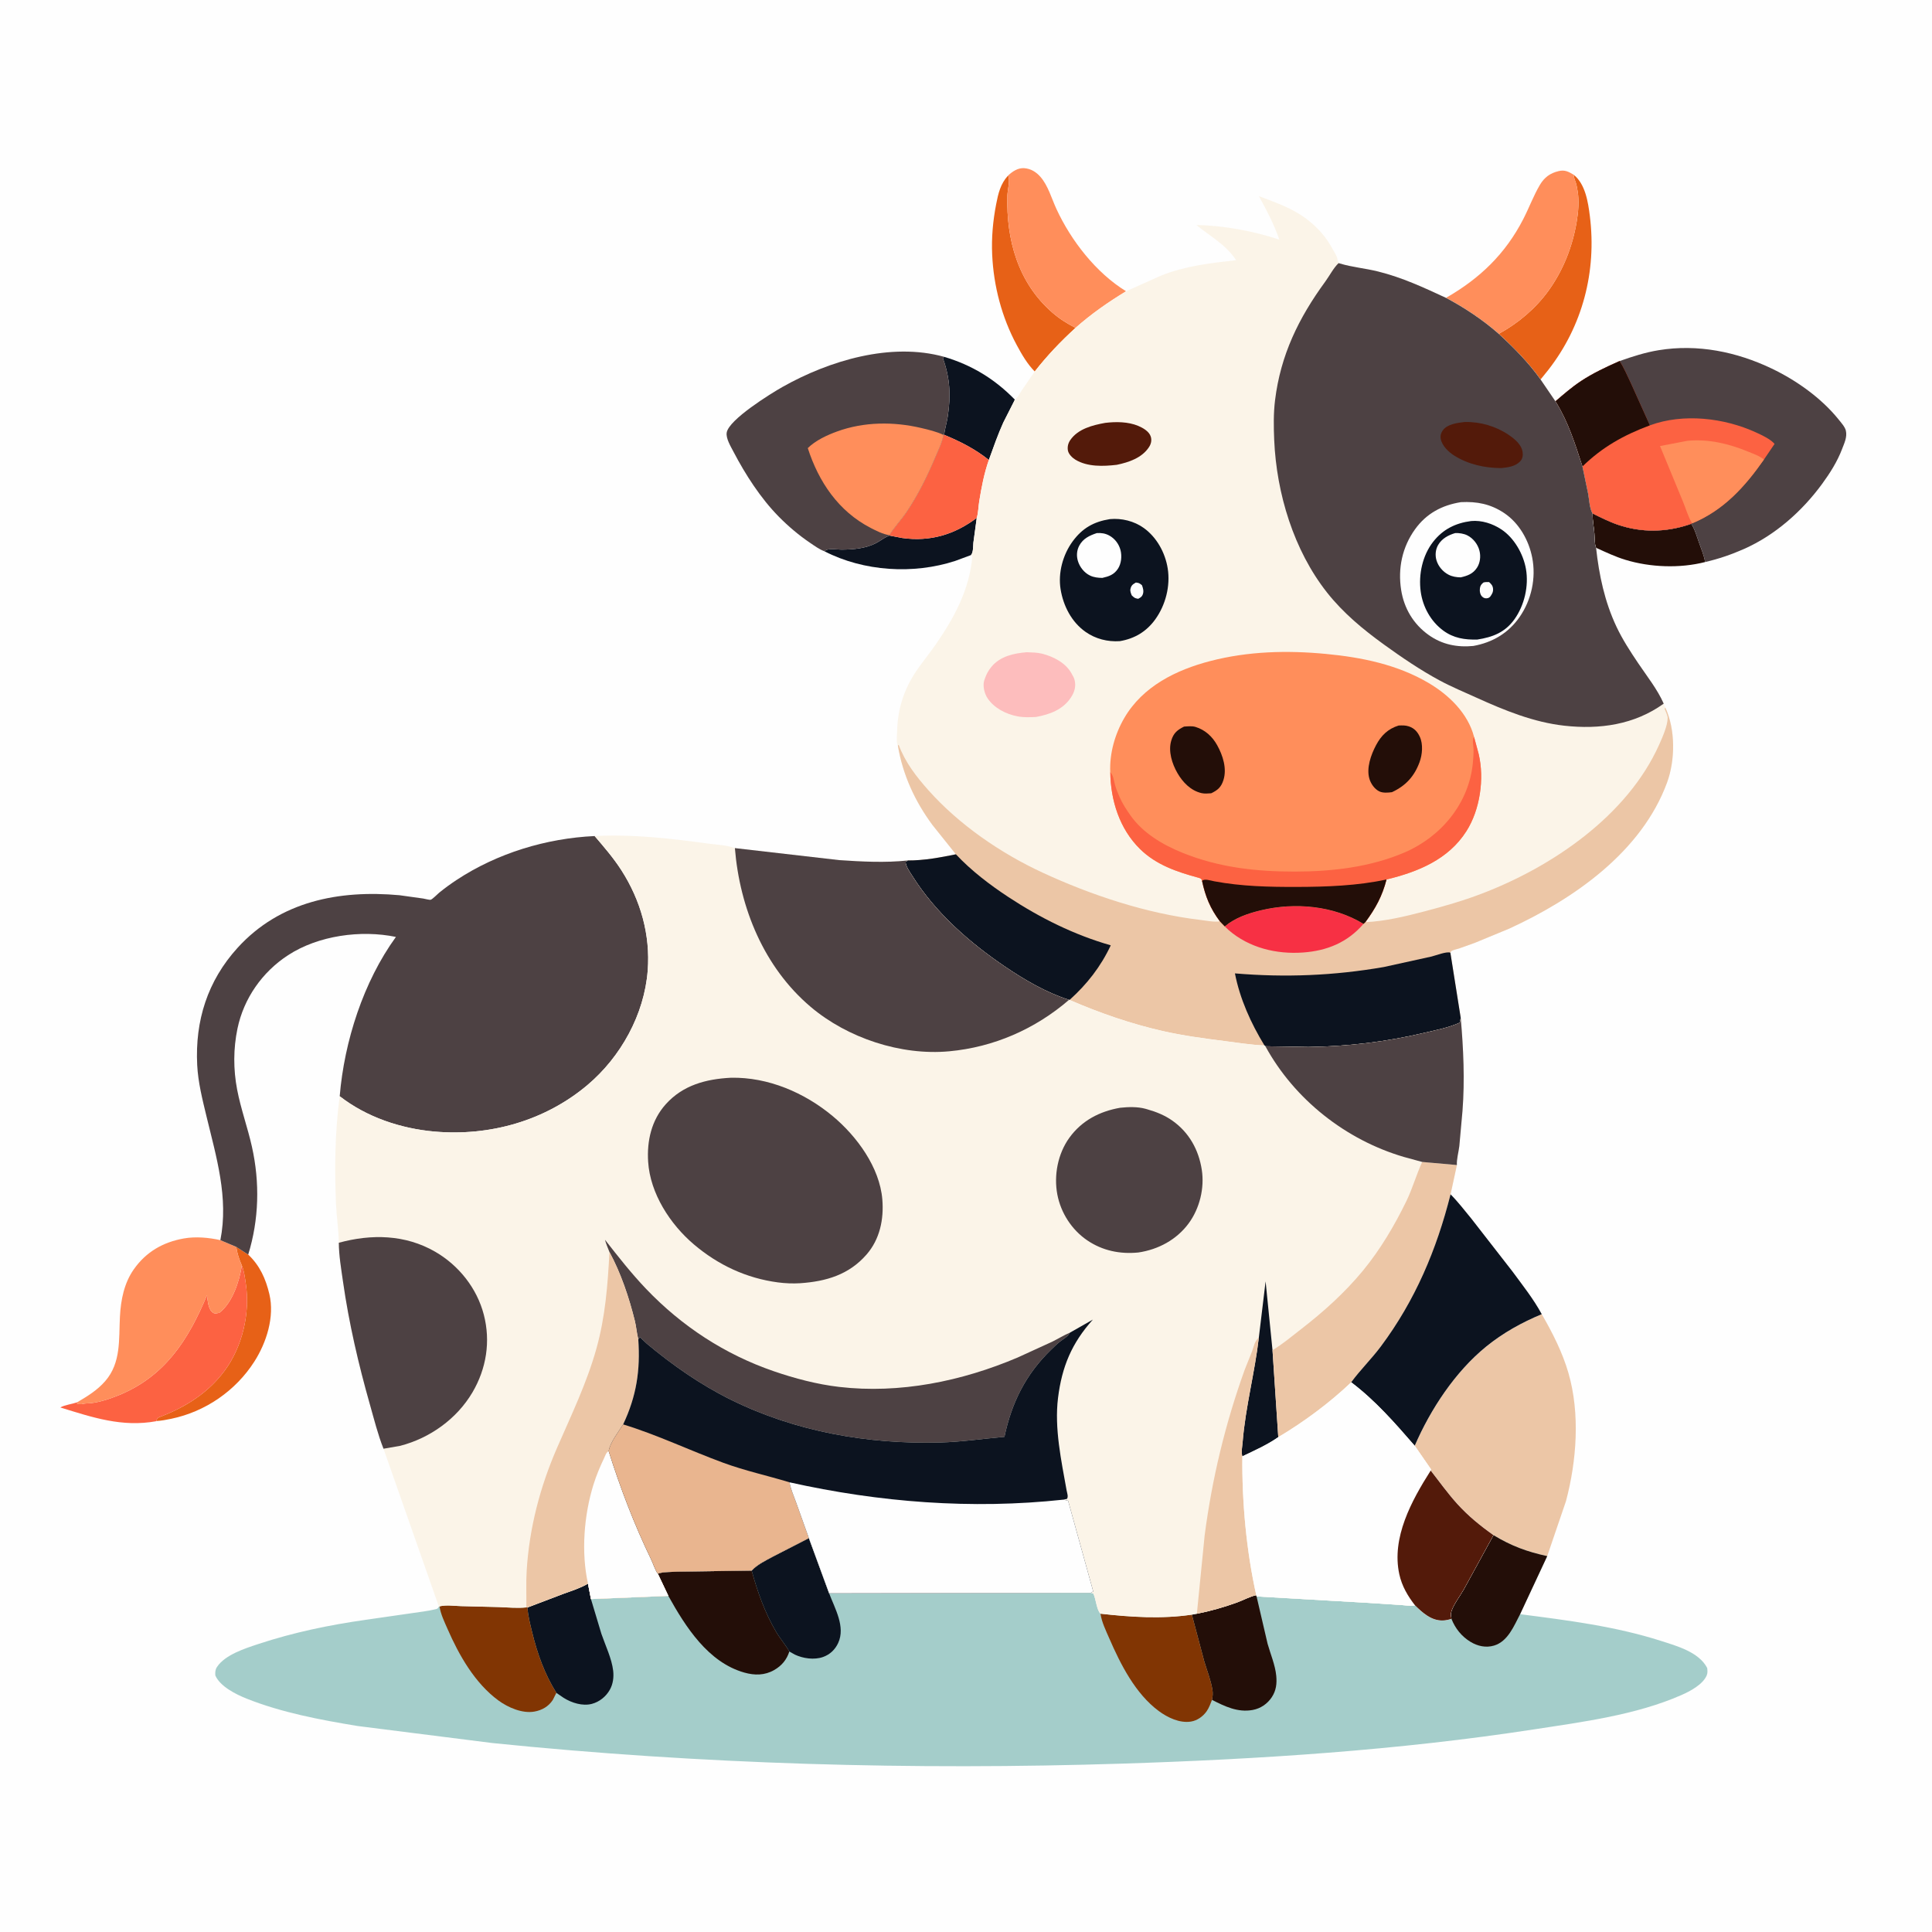 <svg version="1.1" xmlns="http://www.w3.org/2000/svg" style="display: block;" viewBox="0 0 2048 2048" width="1024" height="1024">
<path transform="translate(0,0)" fill="rgb(254,254,254)" d="M -0 -0 L 2048 0 L 2048 2048 L -0 2048 L -0 -0 z"/>
<path transform="translate(0,0)" fill="rgb(12,19,31)" d="M 1035.4 548.977 L 1031.82 575.281 C 1031.42 579.15 1031.89 585.552 1029.25 588.42 L 1012.64 594.576 C 968.282 609.071 915.576 605.806 873.997 584.39 C 877.372 580.567 887.268 582.703 892.544 582.631 C 904.796 582.463 917.521 581.45 928.597 575.74 C 933.056 573.442 937.167 570.053 941.755 568.147 L 942.931 567.724 L 956.504 570.311 C 986.071 574.408 1011.81 566.722 1035.4 548.977 z"/>
<path transform="translate(0,0)" fill="rgb(35,14,8)" d="M 1688.09 544.258 C 1696.96 548.586 1705.94 553.177 1715.3 556.34 C 1739.99 564.683 1765.52 564.341 1790.22 556.148 L 1792.77 555.221 C 1796.57 560.953 1798.66 568.503 1800.96 575 C 1803.3 581.613 1806.37 588.874 1807.51 595.782 C 1780.65 602.656 1749.31 601.462 1722.88 593.395 C 1712.19 590.134 1702.06 585.29 1691.9 580.705 C 1690.13 576.861 1690.48 569.74 1690.11 565.379 C 1689.51 558.305 1688.11 551.38 1688.09 544.258 z"/>
<path transform="translate(0,0)" fill="rgb(231,97,23)" d="M 250.445 1321.74 L 263.118 1329.93 C 275.441 1341.55 281.73 1355.63 285.558 1371.9 C 291.207 1395.93 282.51 1423.21 269.546 1443.43 C 249.677 1474.43 217.567 1496.49 181.5 1503.97 C 176.349 1505.04 171.085 1506.06 165.828 1506.36 C 166.347 1502.72 168.504 1502.4 171.612 1501.18 C 197.957 1490.81 221.192 1475.93 238.232 1452.83 C 256.992 1427.4 265.324 1391.95 260.54 1360.58 C 259.52 1353.89 258.919 1347.82 256.392 1341.48 C 253.563 1335.25 251.421 1328.51 250.445 1321.74 z"/>
<path transform="translate(0,0)" fill="rgb(12,19,31)" d="M 1000.76 460.897 C 1001.66 454.371 1003.64 448.069 1004.64 441.537 C 1008.03 419.593 1007.12 400.719 999.5 379.69 L 1000.83 378.253 C 1030.11 386.928 1054.44 401.722 1075.77 423.621 L 1074.95 425.412 L 1063.55 447.882 C 1057.72 460.807 1053.03 474.251 1048.22 487.58 C 1033.6 475.929 1017.94 468.013 1000.76 460.897 z"/>
<path transform="translate(0,0)" fill="rgb(231,97,23)" d="M 1068.59 186.076 C 1071.03 191.19 1068.02 201.262 1067.86 207.354 C 1066.58 254.158 1079.11 299.783 1115.7 331.5 C 1123.33 338.115 1131.13 342.933 1140.09 347.564 C 1124.3 361.988 1110.03 376.929 1096.86 393.798 C 1088.92 385.766 1083.14 375.742 1077.82 365.853 C 1061.98 336.443 1053.26 303.283 1051.75 269.937 C 1050.93 251.897 1052.53 234.2 1055.96 216.5 C 1058.17 205.098 1060.5 194.932 1068.59 186.076 z"/>
<path transform="translate(0,0)" fill="rgb(252,98,66)" d="M 1000.76 460.897 C 1017.94 468.013 1033.6 475.929 1048.22 487.58 C 1043.21 501.851 1040.43 516.596 1038.01 531.5 C 1037.14 536.9 1037.03 543.884 1035.4 548.977 C 1011.81 566.722 986.071 574.408 956.504 570.311 L 942.931 567.724 L 942.751 567.296 C 947.944 558.88 955.301 551.184 960.934 542.869 C 973.407 524.456 983.25 504.207 991.877 483.751 C 994.999 476.347 998.764 468.969 1000.13 460.999 L 1000.76 460.897 z"/>
<path transform="translate(0,0)" fill="rgb(231,97,23)" d="M 1668.05 185.174 C 1680.54 194.918 1683.48 214.308 1685.33 229.189 C 1692.6 287.765 1677.65 345.529 1641.21 392.182 L 1633.07 402.277 C 1620.06 384.104 1605.09 368.958 1588.7 353.883 C 1609.13 342.843 1627.93 326.943 1641.5 308.101 C 1657.15 286.376 1666.97 261.311 1671.36 235 C 1673.1 224.561 1674.13 212.941 1672.31 202.439 C 1671.69 198.856 1671.23 195.562 1669.9 192.145 C 1669.23 190.404 1668.68 188.839 1668.35 186.993 L 1668.05 185.174 z"/>
<path transform="translate(0,0)" fill="rgb(252,98,66)" d="M 256.392 1341.48 C 258.919 1347.82 259.52 1353.89 260.54 1360.58 C 265.324 1391.95 256.992 1427.4 238.232 1452.83 C 221.192 1475.93 197.957 1490.81 171.612 1501.18 C 168.504 1502.4 166.347 1502.72 165.828 1506.36 L 165.711 1506.53 C 129.347 1513.15 98.079 1502.5 63.979 1491.98 C 68.097 1489.39 76.719 1488.28 81.679 1486.56 L 81.977 1487.2 L 81.659 1488.33 L 86.5 1488.51 C 88.186 1488.23 89.448 1487.75 91.216 1487.73 C 102.328 1487.6 115.588 1483.21 125.902 1479 C 174.953 1458.96 199.717 1420.21 219.337 1373.17 C 220.375 1378.77 220.524 1387.65 225.5 1391.34 C 227.788 1393.04 230.039 1392.04 232.566 1391.58 C 246.557 1380.9 253.72 1358.22 256.392 1341.48 z"/>
<path transform="translate(0,0)" fill="rgb(255,142,91)" d="M 1068.59 186.076 C 1073.2 181.81 1078.98 177.834 1085.59 178.264 C 1092.6 178.72 1098.38 182.265 1102.94 187.5 C 1111.04 196.777 1114.71 210.349 1119.82 221.423 C 1135.33 255.051 1161.81 289.186 1193.68 308.753 C 1174.44 320.52 1157 332.588 1140.09 347.564 C 1131.13 342.933 1123.33 338.115 1115.7 331.5 C 1079.11 299.783 1066.58 254.158 1067.86 207.354 C 1068.02 201.262 1071.03 191.19 1068.59 186.076 z"/>
<path transform="translate(0,0)" fill="rgb(255,142,91)" d="M 1532.81 315.742 C 1568.73 295.153 1595.74 269.181 1614.74 232.237 C 1620.8 220.465 1625.59 207.455 1632.26 196.143 C 1637.06 188 1643.18 183.488 1652.37 181.339 C 1658.72 179.855 1662.7 181.943 1668.05 185.174 L 1668.35 186.993 C 1668.68 188.839 1669.23 190.404 1669.9 192.145 C 1671.23 195.562 1671.69 198.856 1672.31 202.439 C 1674.13 212.941 1673.1 224.561 1671.36 235 C 1666.97 261.311 1657.15 286.376 1641.5 308.101 C 1627.93 326.943 1609.13 342.843 1588.7 353.883 C 1571.77 339.025 1552.66 326.336 1532.81 315.742 z"/>
<path transform="translate(0,0)" fill="rgb(255,142,91)" d="M 81.679 1486.56 C 92.671 1480.06 102.993 1473.85 111.5 1464.08 C 128.585 1444.46 125.863 1419.59 127.141 1395.53 C 128.074 1377.98 131.563 1360.16 141.837 1345.54 C 154.895 1326.96 172.901 1316.69 195 1312.79 C 207.356 1310.61 221.401 1311.85 233.605 1314.61 L 250.445 1321.74 C 251.421 1328.51 253.563 1335.25 256.392 1341.48 C 253.72 1358.22 246.557 1380.9 232.566 1391.58 C 230.039 1392.04 227.788 1393.04 225.5 1391.34 C 220.524 1387.65 220.375 1378.77 219.337 1373.17 C 199.717 1420.21 174.953 1458.96 125.902 1479 C 115.588 1483.21 102.328 1487.6 91.216 1487.73 C 89.448 1487.75 88.186 1488.23 86.5 1488.51 L 81.659 1488.33 L 81.977 1487.2 L 81.679 1486.56 z"/>
<path transform="translate(0,0)" fill="rgb(236,198,166)" d="M 1499.65 1532.59 C 1516.43 1493.81 1542.52 1454.18 1575.41 1427.4 C 1593.04 1413.04 1613.33 1401.77 1634.31 1393.1 C 1645.64 1412.58 1656.31 1433.68 1662.59 1455.34 C 1675.07 1498.41 1671.38 1548.45 1660 1591.28 L 1640.12 1649.56 C 1618.65 1644.9 1602.05 1638.78 1583.14 1627.32 C 1569.24 1617.51 1556.2 1606.87 1544.76 1594.23 C 1534.67 1583.09 1525.82 1570.72 1516.6 1558.86 L 1516.86 1557.49 L 1499.65 1532.59 z"/>
<path transform="translate(0,0)" fill="rgb(77,65,67)" d="M 873.997 584.39 C 868.86 582.561 863.366 578.589 858.856 575.532 C 846.802 567.363 835.757 558.037 825.533 547.673 C 806.409 528.286 790.149 503.06 777.548 478.918 C 774.71 473.481 769.366 464.754 770.328 458.602 C 772.495 444.756 817.356 417.008 829.461 410.181 C 878.875 382.309 944.338 362.516 1000.83 378.253 L 999.5 379.69 C 1007.12 400.719 1008.03 419.593 1004.64 441.537 C 1003.64 448.069 1001.66 454.371 1000.76 460.897 L 1000.13 460.999 C 998.764 468.969 994.999 476.347 991.877 483.751 C 983.25 504.207 973.407 524.456 960.934 542.869 C 955.301 551.184 947.944 558.88 942.751 567.296 L 942.931 567.724 L 941.755 568.147 C 937.167 570.053 933.056 573.442 928.597 575.74 C 917.521 581.45 904.796 582.463 892.544 582.631 C 887.268 582.703 877.372 580.567 873.997 584.39 z"/>
<path transform="translate(0,0)" fill="rgb(255,142,91)" d="M 942.751 567.296 C 935.982 566.3 928.906 562.715 922.858 559.579 C 888.686 541.864 867.807 510.708 856.277 475.01 C 864.454 466.929 876.551 461.304 887.305 457.389 C 915.803 447.013 947.211 446.788 976.533 453.692 C 984.445 455.555 992.749 457.524 1000.13 460.999 C 998.764 468.969 994.999 476.347 991.877 483.751 C 983.25 504.207 973.407 524.456 960.934 542.869 C 955.301 551.184 947.944 558.88 942.751 567.296 z"/>
<path transform="translate(0,0)" fill="rgb(77,65,67)" d="M 1716.83 382.747 C 1730.48 377.9 1743.96 373.57 1758.28 371.222 C 1799.49 364.465 1840.79 372.851 1878.13 390.697 C 1904.41 403.254 1930.92 422.111 1949.21 444.927 C 1951.7 448.034 1955.8 452.598 1956.69 456.5 C 1958.27 463.401 1955.02 469.784 1952.64 476.084 C 1947.62 489.323 1939.81 501.621 1931.48 512.997 C 1910.27 541.965 1881.73 567.303 1848.74 581.911 C 1835.38 587.827 1821.76 592.508 1807.51 595.782 C 1806.37 588.874 1803.3 581.613 1800.96 575 C 1798.66 568.503 1796.57 560.953 1792.77 555.221 L 1790.22 556.148 C 1765.52 564.341 1739.99 564.683 1715.3 556.34 C 1705.94 553.177 1696.96 548.586 1688.09 544.258 C 1685.01 538.984 1684.61 529.61 1683.52 523.567 L 1677.46 494.486 C 1669.55 470.281 1662.47 447.248 1648.84 425.429 C 1657.64 417.877 1666.36 410.269 1676.06 403.877 C 1688.82 395.472 1702.89 388.911 1716.83 382.747 z"/>
<path transform="translate(0,0)" fill="rgb(252,98,66)" d="M 1716.83 382.747 C 1721.73 390.105 1725.05 398.401 1728.91 406.333 L 1748.97 450.872 C 1784.43 437.827 1827.66 442.897 1861.56 458.45 C 1867.63 461.236 1876.83 465.46 1881.12 470.578 L 1869.84 487.138 C 1849.57 516.109 1827.03 541.011 1793.72 554.779 L 1792.77 555.221 L 1790.22 556.148 C 1765.52 564.341 1739.99 564.683 1715.3 556.34 C 1705.94 553.177 1696.96 548.586 1688.09 544.258 C 1685.01 538.984 1684.61 529.61 1683.52 523.567 L 1677.46 494.486 C 1669.55 470.281 1662.47 447.248 1648.84 425.429 C 1657.64 417.877 1666.36 410.269 1676.06 403.877 C 1688.82 395.472 1702.89 388.911 1716.83 382.747 z"/>
<path transform="translate(0,0)" fill="rgb(255,142,91)" d="M 1793.72 554.779 C 1789.45 547.935 1787.02 538.9 1783.88 531.407 L 1759.68 472.821 L 1788.92 467.234 C 1811.35 465.2 1832.33 470.264 1852.92 478.695 C 1858.72 481.069 1864.95 483.12 1869.84 487.138 C 1849.57 516.109 1827.03 541.011 1793.72 554.779 z"/>
<path transform="translate(0,0)" fill="rgb(35,14,8)" d="M 1716.83 382.747 C 1721.73 390.105 1725.05 398.401 1728.91 406.333 L 1748.97 450.872 C 1721.47 461.113 1698.59 473.82 1677.46 494.486 C 1669.55 470.281 1662.47 447.248 1648.84 425.429 C 1657.64 417.877 1666.36 410.269 1676.06 403.877 C 1688.82 395.472 1702.89 388.911 1716.83 382.747 z"/>
<path transform="translate(0,0)" fill="rgb(77,65,67)" d="M 630.356 886.248 C 640.368 897.967 650.355 909.501 658.708 922.5 C 679.089 954.217 689.514 990.989 686.608 1028.77 C 683.023 1075.38 658.129 1120.39 622.563 1150.33 C 577.558 1188.21 519.055 1204.58 460.844 1199.53 C 425.026 1196.42 388.655 1184.3 360.104 1162.03 C 364.957 1103.84 385.255 1040.63 419.69 993.186 C 382.564 985.481 337.416 991.668 305.383 1012.53 C 278.006 1030.36 258.393 1058.3 251.719 1090.4 C 247.292 1111.7 247.281 1133.57 251.368 1154.97 C 255.269 1175.41 262.498 1195.18 267.041 1215.5 C 275.543 1253.53 274.604 1292.66 263.118 1329.93 L 250.445 1321.74 L 233.605 1314.61 C 242.506 1269.57 229.285 1226.47 218.824 1183.12 C 214.534 1165.34 209.965 1147.3 209.041 1128.97 C 206.68 1082.1 219.92 1039.85 251.838 1004.73 C 296.734 955.318 359.506 943.187 423.416 948.965 L 448.649 952.482 C 450.191 952.731 455.234 954.12 456.554 953.765 C 458.444 953.258 463.776 947.738 465.564 946.282 C 471.517 941.434 477.702 936.952 484.111 932.727 C 527.041 904.429 579.085 888.608 630.356 886.248 z"/>
<path transform="translate(0,0)" fill="rgb(164,205,202)" d="M 1583.14 1627.32 C 1602.05 1638.78 1618.65 1644.9 1640.12 1649.56 L 1611.37 1711.12 C 1661.7 1717.59 1712.31 1723.95 1760.83 1739.46 C 1777.62 1744.83 1801.05 1751.33 1809.69 1768.12 C 1810.01 1770.8 1810.27 1773.41 1809.2 1775.96 C 1805.12 1785.7 1791.47 1792.84 1782.31 1796.86 C 1734.14 1818.03 1677.68 1825.29 1626 1833.23 C 1482.01 1855.36 1335.41 1864.87 1189.9 1869.5 C 967.363 1876.57 743.718 1870.32 522.166 1847.72 L 379.041 1829.63 C 339.667 1823.14 298.565 1815.42 261.35 1800.58 C 249.919 1796.02 233.299 1787.69 228.238 1776 C 228.086 1772.56 228.106 1769.96 230.058 1767 C 238.559 1754.12 259.932 1747.32 273.941 1742.7 C 311.048 1730.44 349.019 1722.55 387.695 1717.07 L 436.579 1710.02 C 444.766 1708.76 453.402 1707.9 461.422 1705.91 C 463.973 1705.27 463.938 1705.23 465.222 1703.04 L 465.9 1702.84 C 472.741 1701.05 481.599 1702.36 488.702 1702.57 L 528.619 1703.56 C 538.069 1703.91 548.572 1704.95 557.973 1703.91 L 559.097 1704 L 597.255 1689.5 C 605.989 1686.32 615.247 1683.46 623.284 1678.72 L 626.434 1695.07 L 708.471 1691.71 L 697.255 1668.09 C 703.561 1666.02 711.933 1666.39 718.613 1666.03 L 796.8 1664.87 C 802.632 1658.51 811.81 1654.13 819.324 1650.04 L 857.442 1630.46 L 878.9 1688.93 L 1156.25 1688.45 L 1158.92 1689.15 C 1161.72 1694.55 1162.49 1706.9 1166.58 1710.59 C 1198.56 1714.19 1231.4 1716.38 1263.41 1711.59 L 1268.73 1710.63 C 1283.22 1707.77 1297.32 1703.74 1311.2 1698.73 C 1317.96 1696.28 1324.7 1692.44 1331.68 1690.91 L 1332.02 1692.27 L 1451.87 1699.19 L 1485.07 1701.35 C 1489.63 1701.65 1495.59 1702.71 1500.05 1701.81 C 1508.11 1709.68 1517.38 1718.12 1529.5 1717.77 C 1532.46 1717.68 1535.82 1716.96 1538.59 1716 C 1538.19 1714.09 1537.6 1711.77 1538.04 1709.83 C 1539.81 1701.95 1547.7 1691.92 1551.67 1684.81 L 1583.14 1627.32 z"/>
<path transform="translate(0,0)" fill="rgb(35,14,8)" d="M 1583.14 1627.32 C 1602.05 1638.78 1618.65 1644.9 1640.12 1649.56 L 1611.37 1711.12 C 1604.84 1723.58 1598.43 1740.02 1583.73 1744.38 C 1575.08 1746.95 1566.33 1744.98 1558.79 1740.41 C 1549.42 1734.74 1542.55 1726.16 1538.59 1716 C 1538.19 1714.09 1537.6 1711.77 1538.04 1709.83 C 1539.81 1701.95 1547.7 1691.92 1551.67 1684.81 L 1583.14 1627.32 z"/>
<path transform="translate(0,0)" fill="rgb(35,14,8)" d="M 1268.73 1710.63 C 1283.22 1707.77 1297.32 1703.74 1311.2 1698.73 C 1317.96 1696.28 1324.7 1692.44 1331.68 1690.91 L 1332.02 1692.27 L 1343.69 1742.43 C 1346.75 1753.29 1351.77 1765.04 1352.86 1776.27 C 1353.66 1784.57 1352.86 1791.99 1348.14 1799.12 C 1343.47 1806.16 1336.24 1811.13 1327.84 1812.64 C 1311.97 1815.51 1298.51 1808.88 1284.76 1801.94 C 1285.55 1798.28 1285.82 1794.82 1285.2 1791.11 C 1283.53 1780.99 1279.43 1770.74 1276.5 1760.9 L 1263.41 1711.59 L 1268.73 1710.63 z"/>
<path transform="translate(0,0)" fill="rgb(12,19,31)" d="M 857.442 1630.46 L 878.9 1688.93 C 884.931 1705.03 896.46 1724.38 888.5 1741.63 C 885.238 1748.7 879.766 1753.88 872.432 1756.49 C 863.178 1759.79 851.163 1758.08 842.5 1753.91 L 836.744 1750.67 C 832.595 1743.4 826.949 1737.04 822.677 1729.76 C 810.825 1709.56 802.955 1687.37 796.8 1664.87 C 802.632 1658.51 811.81 1654.13 819.324 1650.04 L 857.442 1630.46 z"/>
<path transform="translate(0,0)" fill="rgb(12,19,31)" d="M 559.097 1704 L 597.255 1689.5 C 605.989 1686.32 615.247 1683.46 623.284 1678.72 L 626.434 1695.07 L 637.5 1731.9 C 641.725 1744.22 648.48 1758.12 649.985 1771 C 650.793 1777.91 649.85 1785.25 646.361 1791.35 C 642.254 1798.53 635.45 1804.03 627.423 1806.17 C 617.587 1808.78 606.001 1805.13 597.553 1799.82 L 589.762 1794.51 C 577.287 1774.48 569.655 1753.12 564.096 1730.27 C 562.02 1721.74 559.685 1712.77 559.097 1704 z"/>
<path transform="translate(0,0)" fill="rgb(129,53,3)" d="M 465.9 1702.84 C 472.741 1701.05 481.599 1702.36 488.702 1702.57 L 528.619 1703.56 C 538.069 1703.91 548.572 1704.95 557.973 1703.91 L 559.097 1704 C 559.685 1712.77 562.02 1721.74 564.096 1730.27 C 569.655 1753.12 577.287 1774.48 589.762 1794.51 L 586.003 1802 C 581.463 1808.97 574.581 1812.88 566.509 1814.34 C 553.718 1816.65 538.553 1810.04 528.377 1802.59 C 503.375 1784.26 486.595 1754.65 474.425 1726.78 C 471.076 1719.1 467.16 1711.15 465.9 1702.84 z"/>
<path transform="translate(0,0)" fill="rgb(129,53,3)" d="M 1166.58 1710.59 C 1198.56 1714.19 1231.4 1716.38 1263.41 1711.59 L 1276.5 1760.9 C 1279.43 1770.74 1283.53 1780.99 1285.2 1791.11 C 1285.82 1794.82 1285.55 1798.28 1284.76 1801.94 C 1283.2 1806.01 1281.61 1810.42 1279.1 1814 C 1275.25 1819.48 1269.19 1823.85 1262.5 1824.93 C 1250.48 1826.87 1237.68 1820.68 1228.24 1813.69 C 1203.58 1795.41 1187.85 1764.31 1175.91 1736.81 C 1172.36 1728.63 1167.82 1719.48 1166.58 1710.59 z"/>
<path transform="translate(0,0)" fill="rgb(35,14,8)" d="M 697.255 1668.09 C 703.561 1666.02 711.933 1666.39 718.613 1666.03 L 796.8 1664.87 C 802.955 1687.37 810.825 1709.56 822.677 1729.76 C 826.949 1737.04 832.595 1743.4 836.744 1750.67 C 833.942 1759.39 828.621 1765.75 820.705 1770.29 C 810.597 1776.09 799.941 1776.09 789 1773 C 750.584 1762.13 726.723 1724.51 708.471 1691.71 L 697.255 1668.09 z"/>
<path transform="translate(0,0)" fill="rgb(251,244,232)" d="M 1193.68 308.753 L 1230.81 292.135 C 1256.71 281.84 1282.95 278.917 1310.36 275.812 C 1299.21 259.029 1283.21 250.831 1268.26 238.557 C 1297.07 238.954 1328.8 245.01 1356.11 253.972 C 1350.56 237.699 1342.69 222.918 1334.46 207.884 C 1353.16 215.165 1369.79 220.381 1386 232.918 C 1397.86 242.094 1405.88 251.578 1413.03 264.701 C 1414.68 267.727 1417.05 271.195 1417.73 274.587 C 1418.24 277.142 1417.47 274.859 1418.49 277.652 L 1418.98 278.907 L 1420.48 279.372 C 1433.31 283.237 1447.64 284.497 1460.83 287.797 C 1486.72 294.279 1508.74 304.6 1532.81 315.742 C 1552.66 326.336 1571.77 339.025 1588.7 353.883 C 1605.09 368.958 1620.06 384.104 1633.07 402.277 L 1648.84 425.429 C 1662.47 447.248 1669.55 470.281 1677.46 494.486 L 1683.52 523.567 C 1684.61 529.61 1685.01 538.984 1688.09 544.258 C 1688.11 551.38 1689.51 558.305 1690.11 565.379 C 1690.48 569.74 1690.13 576.861 1691.9 580.705 C 1695.06 609.644 1700.98 637.701 1713.46 664.228 C 1719.91 677.934 1728.17 690.6 1736.61 703.131 C 1745.92 716.944 1756.83 730.597 1763.6 745.878 L 1765.32 750.071 C 1776.07 773.232 1775.92 805.626 1767.14 829.545 C 1740.18 902.987 1668.18 953.024 1599.88 984.357 L 1563.24 999.511 L 1546.6 1005.45 C 1544.43 1006.18 1540.37 1006.94 1538.54 1008.12 C 1537.96 1008.49 1537.81 1009.29 1537.45 1009.88 L 1548.43 1079.05 L 1547.5 1084.02 C 1535.92 1089.35 1522.47 1091.88 1510.1 1094.8 C 1469.76 1104.35 1428.44 1109.33 1387 1109.85 L 1341.36 1109.08 L 1340.4 1108.23 C 1326.16 1107.64 1311.29 1105.24 1297.12 1103.44 C 1275.6 1100.7 1254.18 1097.84 1233 1093.05 C 1198.81 1085.3 1165.91 1073.88 1133.76 1059.97 L 1133.2 1059.9 C 1109.25 1052.26 1086.55 1039.02 1065.81 1024.99 C 1027.81 999.281 991.907 967.905 967.265 928.788 C 965.046 925.267 959.295 917.261 960.173 913.427 L 962.361 912.119 C 979.165 912.25 996.904 908.927 1013.31 905.593 L 988.57 874.692 C 969.815 849.376 956.992 821.431 951.747 790.235 C 949.898 787.393 950.897 779.559 950.963 775.791 C 951.348 753.87 957.276 733.259 969.101 714.709 C 975.977 703.921 984.459 693.935 991.765 683.372 C 1011.66 654.61 1027.52 625.264 1030.76 590 L 1029.25 588.42 C 1031.89 585.552 1031.42 579.15 1031.82 575.281 L 1035.4 548.977 C 1037.03 543.884 1037.14 536.9 1038.01 531.5 C 1040.43 516.596 1043.21 501.851 1048.22 487.58 C 1053.03 474.251 1057.72 460.807 1063.55 447.882 L 1074.95 425.412 L 1075.77 423.621 C 1078.96 421.355 1081.06 416.86 1083.24 413.606 L 1096.86 393.798 C 1110.03 376.929 1124.3 361.988 1140.09 347.564 C 1157 332.588 1174.44 320.52 1193.68 308.753 z"/>
<path transform="translate(0,0)" fill="rgb(83,26,10)" d="M 1171.62 448.264 C 1182.91 446.91 1195.82 446.979 1206.49 451.428 C 1211.49 453.517 1218.27 457.31 1219.92 462.982 C 1221.05 466.894 1220.17 470.643 1217.96 474 C 1210.47 485.426 1196.57 490.082 1183.83 492.722 C 1169.61 494.381 1152.85 495.029 1140.1 487.365 C 1136.81 485.387 1132.72 481.491 1132.02 477.5 C 1131.34 473.561 1132.28 469.821 1134.5 466.556 C 1142.64 454.592 1158.23 450.665 1171.62 448.264 z"/>
<path transform="translate(0,0)" fill="rgb(253,189,189)" d="M 1088.41 691.389 C 1093.82 691.658 1099.33 691.589 1104.61 692.925 C 1116.57 695.95 1129.49 702.498 1135.78 713.71 L 1136.31 714.703 C 1137.53 716.829 1138.6 718.65 1139.17 721.074 C 1140.77 727.842 1138.96 733.698 1135.21 739.397 C 1126.77 752.243 1112.68 757.405 1098.23 760.002 C 1091.86 760.37 1084.98 760.558 1078.69 759.372 C 1066.56 757.085 1053.7 750.613 1046.76 740.043 C 1043.56 735.172 1041.55 727.181 1043.31 721.375 L 1043.96 719.5 C 1045.65 714.558 1047.67 710.83 1051.01 706.793 C 1060.28 695.582 1074.71 692.534 1088.41 691.389 z"/>
<path transform="translate(0,0)" fill="rgb(12,19,31)" d="M 1176.52 550.285 C 1189.01 549.101 1202.27 552.356 1212.48 559.71 C 1226.23 569.612 1235.17 585.916 1237.81 602.5 C 1240.78 621.078 1235.61 641.392 1224.56 656.656 C 1215.22 669.57 1202.7 677.018 1187.04 679.647 C 1174.11 680.499 1161.39 677.292 1150.77 669.842 C 1135.89 659.404 1127.11 642.241 1124.26 624.554 C 1121.47 607.251 1126.7 588.059 1136.96 574 C 1147.24 559.928 1159.3 553.04 1176.52 550.285 z"/>
<path transform="translate(0,0)" fill="rgb(254,254,254)" d="M 1204.11 617.5 C 1207.44 617.919 1207.86 618.211 1210.5 620.311 C 1211.64 623.357 1212.6 626.554 1211.5 629.79 C 1210.53 632.65 1208.98 633.434 1206.5 634.757 C 1202.74 634.122 1202.41 633.623 1199.72 631.152 C 1198.87 629.029 1197.81 626.708 1198.32 624.377 C 1199.19 620.397 1200.82 619.417 1204.11 617.5 z"/>
<path transform="translate(0,0)" fill="rgb(254,254,254)" d="M 1162.71 565.083 C 1167.39 564.842 1171.37 565.331 1175.59 567.545 C 1181.64 570.715 1186.13 576.633 1187.81 583.249 C 1189.4 589.55 1188.66 597.504 1184.99 603 C 1180.81 609.263 1175.51 611 1168.54 612.603 C 1164.03 612.537 1159.6 612.087 1155.48 610.114 C 1149.31 607.163 1144.55 601.116 1142.6 594.598 C 1140.98 589.185 1141.4 583.378 1144.06 578.4 C 1148.14 570.789 1154.96 567.668 1162.71 565.083 z"/>
<path transform="translate(0,0)" fill="rgb(236,198,166)" d="M 1765.32 750.071 C 1776.07 773.232 1775.92 805.626 1767.14 829.545 C 1740.18 902.987 1668.18 953.024 1599.88 984.357 L 1563.24 999.511 L 1546.6 1005.45 C 1544.43 1006.18 1540.37 1006.94 1538.54 1008.12 C 1537.96 1008.49 1537.81 1009.29 1537.45 1009.88 L 1548.43 1079.05 L 1547.5 1084.02 C 1535.92 1089.35 1522.47 1091.88 1510.1 1094.8 C 1469.76 1104.35 1428.44 1109.33 1387 1109.85 L 1341.36 1109.08 L 1340.4 1108.23 C 1326.16 1107.64 1311.29 1105.24 1297.12 1103.44 C 1275.6 1100.7 1254.18 1097.84 1233 1093.05 C 1198.81 1085.3 1165.91 1073.88 1133.76 1059.97 L 1133.2 1059.9 C 1109.25 1052.26 1086.55 1039.02 1065.81 1024.99 C 1027.81 999.281 991.907 967.905 967.265 928.788 C 965.046 925.267 959.295 917.261 960.173 913.427 L 962.361 912.119 C 979.165 912.25 996.904 908.927 1013.31 905.593 L 988.57 874.692 C 969.815 849.376 956.992 821.431 951.747 790.235 L 952.652 789.566 C 959.404 807.905 971.354 823.322 984.244 837.772 C 1016.81 874.28 1060.75 904.453 1105.08 924.982 C 1156.92 948.986 1215.67 968.455 1272.5 975.169 C 1278.77 975.909 1287.04 977.683 1293.16 976.668 L 1298.28 982.023 C 1309.22 972.838 1322.93 968.202 1336.69 964.906 C 1372.65 956.287 1413.67 959.947 1445.38 979.337 L 1447.36 977.522 C 1468.38 976.6 1489.71 971.401 1510 966.102 C 1530.32 960.794 1550.41 955.012 1570.06 947.553 C 1645.23 919.021 1725.14 864.731 1758.85 789.214 C 1762.25 781.6 1767.8 769.129 1767.79 760.965 C 1767.78 758.411 1765.53 753.852 1764.58 751.365 L 1765.32 750.071 z"/>
<path transform="translate(0,0)" fill="rgb(247,48,68)" d="M 1298.28 982.023 C 1309.22 972.838 1322.93 968.202 1336.69 964.906 C 1372.65 956.287 1413.67 959.947 1445.38 979.337 C 1428.5 998.921 1406.91 1007.85 1381.31 1009.69 C 1353.09 1011.73 1324.23 1004.77 1302.5 986.005 L 1298.28 982.023 z"/>
<path transform="translate(0,0)" fill="rgb(12,19,31)" d="M 1013.31 905.593 C 1029.43 922.86 1049.31 937.996 1069 950.946 C 1102.59 973.038 1138.75 991.016 1177.45 1002.09 C 1166.85 1024.67 1152.32 1043.29 1133.76 1059.97 L 1133.2 1059.9 C 1109.25 1052.26 1086.55 1039.02 1065.81 1024.99 C 1027.81 999.281 991.907 967.905 967.265 928.788 C 965.046 925.267 959.295 917.261 960.173 913.427 L 962.361 912.119 C 979.165 912.25 996.904 908.927 1013.31 905.593 z"/>
<path transform="translate(0,0)" fill="rgb(12,19,31)" d="M 1340.4 1108.23 C 1326.07 1084.8 1314.35 1058.87 1309.08 1031.83 C 1362.44 1036.34 1414.08 1034.25 1466.84 1025.1 L 1517.61 1013.93 C 1522.25 1012.78 1533.51 1008.32 1537.45 1009.88 L 1548.43 1079.05 L 1547.5 1084.02 C 1535.92 1089.35 1522.47 1091.88 1510.1 1094.8 C 1469.76 1104.35 1428.44 1109.33 1387 1109.85 L 1341.36 1109.08 L 1340.4 1108.23 z"/>
<path transform="translate(0,0)" fill="rgb(255,142,91)" d="M 1176.96 818.49 L 1176.9 818.344 C 1176.09 798.515 1181.88 778.1 1191.83 761.041 C 1211.35 727.6 1246.62 710.156 1282.98 700.723 C 1323.15 690.3 1364.36 689.281 1405.48 693.178 C 1443.36 696.766 1481.3 704.458 1514.42 724.013 C 1535.91 736.702 1556.17 756.19 1562.58 781.208 L 1567.5 799.458 C 1573.59 825.569 1568.91 858.326 1554.48 881.02 C 1535.33 911.151 1503.08 924.212 1469.77 932.289 C 1465.2 950.074 1458.15 962.801 1447.36 977.522 L 1445.38 979.337 C 1413.67 959.947 1372.65 956.287 1336.69 964.906 C 1322.93 968.202 1309.22 972.838 1298.28 982.023 L 1293.16 976.668 C 1282.92 963.013 1277.78 950.407 1274.23 933.787 C 1273.82 931.312 1272.22 930.912 1270.01 930.309 C 1247.49 924.183 1225.64 916.796 1208.59 900.1 C 1186.78 878.749 1177.28 848.415 1176.96 818.49 z"/>
<path transform="translate(0,0)" fill="rgb(35,14,8)" d="M 1482.63 769.073 C 1486.39 768.908 1489.83 768.786 1493.44 769.995 C 1499.1 771.891 1502.52 775.577 1505.02 780.93 C 1508.72 788.865 1507.74 799.982 1504.76 808 C 1499.17 823.083 1490.13 832.935 1475.55 839.733 C 1471.39 840.311 1465.87 840.779 1462 838.843 C 1457 836.336 1453.18 830.801 1451.61 825.5 C 1448.25 814.138 1453.31 800.049 1458.65 789.962 C 1464.15 779.593 1471.31 772.574 1482.63 769.073 z"/>
<path transform="translate(0,0)" fill="rgb(35,14,8)" d="M 1255.14 770.216 C 1259.06 769.976 1263.46 769.414 1267.27 770.565 C 1277.49 773.656 1285.21 780.804 1290.31 790.043 C 1296.28 800.838 1300.8 814.755 1296.86 827 C 1294.46 834.486 1290.83 837.602 1283.93 840.902 C 1280.62 841.122 1277 841.5 1273.74 840.754 C 1262.24 838.119 1253.78 829.282 1248.09 819.424 C 1242.46 809.683 1238.19 796.335 1241.58 785.068 C 1244.01 777.002 1247.94 773.842 1255.14 770.216 z"/>
<path transform="translate(0,0)" fill="rgb(252,98,66)" d="M 1562.58 781.208 L 1567.5 799.458 C 1573.59 825.569 1568.91 858.326 1554.48 881.02 C 1535.33 911.151 1503.08 924.212 1469.77 932.289 C 1465.2 950.074 1458.15 962.801 1447.36 977.522 L 1445.38 979.337 C 1413.67 959.947 1372.65 956.287 1336.69 964.906 C 1322.93 968.202 1309.22 972.838 1298.28 982.023 L 1293.16 976.668 C 1282.92 963.013 1277.78 950.407 1274.23 933.787 C 1273.82 931.312 1272.22 930.912 1270.01 930.309 C 1247.49 924.183 1225.64 916.796 1208.59 900.1 C 1186.78 878.749 1177.28 848.415 1176.96 818.49 C 1180.36 822.128 1180.64 827.314 1181.94 831.97 C 1183.18 836.377 1184.89 840.561 1186.72 844.748 C 1189.74 851.643 1193.78 857.849 1198.07 864 C 1211.4 883.073 1232.53 895.552 1253.73 904.087 C 1292.3 919.613 1331.56 923.979 1372.84 923.918 C 1412.16 923.86 1452.62 919.233 1489.01 903.592 C 1527.82 886.91 1557.33 851.316 1561.32 808.472 C 1561.76 803.714 1562.14 798.776 1562 794 C 1561.91 790.708 1560.56 785.353 1561.95 782.417 L 1562.58 781.208 z"/>
<path transform="translate(0,0)" fill="rgb(35,14,8)" d="M 1274.23 933.787 C 1276.54 931.067 1283.61 933.539 1287.16 934.205 C 1316 939.619 1345.5 940.269 1374.76 940.182 C 1406.25 940.088 1438.9 938.959 1469.77 932.289 C 1465.2 950.074 1458.15 962.801 1447.36 977.522 L 1445.38 979.337 C 1413.67 959.947 1372.65 956.287 1336.69 964.906 C 1322.93 968.202 1309.22 972.838 1298.28 982.023 L 1293.16 976.668 C 1282.92 963.013 1277.78 950.407 1274.23 933.787 z"/>
<path transform="translate(0,0)" fill="rgb(77,65,67)" d="M 1418.98 278.907 L 1420.48 279.372 C 1433.31 283.237 1447.64 284.497 1460.83 287.797 C 1486.72 294.279 1508.74 304.6 1532.81 315.742 C 1552.66 326.336 1571.77 339.025 1588.7 353.883 C 1605.09 368.958 1620.06 384.104 1633.07 402.277 L 1648.84 425.429 C 1662.47 447.248 1669.55 470.281 1677.46 494.486 L 1683.52 523.567 C 1684.61 529.61 1685.01 538.984 1688.09 544.258 C 1688.11 551.38 1689.51 558.305 1690.11 565.379 C 1690.48 569.74 1690.13 576.861 1691.9 580.705 C 1695.06 609.644 1700.98 637.701 1713.46 664.228 C 1719.91 677.934 1728.17 690.6 1736.61 703.131 C 1745.92 716.944 1756.83 730.597 1763.6 745.878 C 1732.5 768.288 1695.62 773.432 1658.31 769.277 C 1625.6 765.633 1594.95 753.068 1565.25 739.613 C 1552.16 733.683 1538.61 728.069 1525.97 721.246 C 1505.46 710.171 1485.95 696.904 1467.08 683.259 C 1444.82 667.154 1423.88 649.824 1406.77 628.175 C 1371.4 583.424 1353.13 523.002 1350.71 466.457 C 1350.11 452.46 1349.89 438.254 1351.6 424.312 C 1357.49 376.282 1376.58 337.172 1404.9 298.422 C 1409.33 292.353 1413.62 283.935 1418.98 278.907 z"/>
<path transform="translate(0,0)" fill="rgb(83,26,10)" d="M 1552.57 447.336 C 1569.01 446.914 1585.85 451.822 1599.39 461.071 C 1605.61 465.321 1612.9 471.235 1614.02 479.211 C 1614.53 482.876 1614.05 486.226 1611.5 488.987 C 1606.43 494.482 1598.35 495.48 1591.36 496.192 C 1574.07 496.128 1556.77 492.373 1541.92 483.178 C 1535.71 479.336 1528.6 472.662 1527.25 465.217 C 1526.63 461.801 1527.47 458.916 1529.48 456.119 C 1534.23 449.532 1545.09 448.185 1552.57 447.336 z"/>
<path transform="translate(0,0)" fill="rgb(254,254,254)" d="M 1548.62 532.303 C 1565.65 531.461 1580.02 534.237 1594.36 543.774 C 1610.2 554.303 1620.57 572.551 1624.19 591.03 C 1628.45 612.763 1623.45 635.884 1610.83 654.06 C 1598.95 671.171 1582.06 681.065 1561.8 684.732 C 1544.7 686.414 1528.74 683.261 1514.6 673.228 C 1498.35 661.698 1488.37 645.009 1485.27 625.343 C 1481.68 602.465 1486.43 579.961 1499.97 561.101 C 1511.99 544.347 1528.45 535.538 1548.62 532.303 z"/>
<path transform="translate(0,0)" fill="rgb(12,19,31)" d="M 1559.49 552.318 C 1570.73 551.316 1582.26 555.063 1591.55 561.222 C 1605.14 570.232 1614.84 587.371 1617.59 603.237 C 1620.69 621.165 1615.97 641.698 1605.31 656.562 C 1595.39 670.377 1582.3 675.427 1566.05 677.949 C 1552.74 678.3 1540.85 676.523 1529.83 668.38 C 1516.63 658.617 1508.24 643.321 1506.02 627.203 C 1503.53 609.11 1507.83 588.862 1519.16 574.358 C 1529.55 561.06 1542.9 554.46 1559.49 552.318 z"/>
<path transform="translate(0,0)" fill="rgb(254,254,254)" d="M 1572.46 617.5 C 1574.47 616.842 1576.4 617.032 1578.5 617.047 C 1580.86 619.245 1582.33 620.624 1582.68 624 C 1583.04 627.499 1581.53 630.03 1579.5 632.677 C 1578.89 633.15 1578.2 633.759 1577.44 633.972 C 1575.05 634.64 1572.98 634.215 1571.18 632.5 C 1568.9 630.335 1568.35 626.479 1568.79 623.5 C 1569.22 620.586 1570.32 619.381 1572.46 617.5 z"/>
<path transform="translate(0,0)" fill="rgb(254,254,254)" d="M 1542.61 565.065 C 1546.74 564.911 1551.67 565.619 1555.38 567.481 C 1561.71 570.659 1566.6 576.999 1568.31 583.856 C 1569.81 589.856 1569.03 596.7 1565.59 601.921 C 1561.38 608.31 1555.55 610.393 1548.41 612.025 C 1543.94 611.957 1539.47 611.27 1535.46 609.173 C 1529.51 606.072 1524.67 600.411 1522.73 593.95 C 1521.16 588.678 1521.66 582.627 1524.41 577.825 C 1528.39 570.889 1535.24 567.246 1542.61 565.065 z"/>
<path transform="translate(0,0)" fill="rgb(251,244,232)" d="M 630.356 886.248 C 670.593 884.109 711.439 888.916 751.244 894.308 C 760.158 895.516 770.604 895.826 779.01 899.029 L 889.489 911.75 C 913.234 913.364 938.66 914.72 962.361 912.119 L 960.173 913.427 C 959.295 917.261 965.046 925.267 967.265 928.788 C 991.907 967.905 1027.81 999.281 1065.81 1024.99 C 1086.55 1039.02 1109.25 1052.26 1133.2 1059.9 L 1133.76 1059.97 C 1165.91 1073.88 1198.81 1085.3 1233 1093.05 C 1254.18 1097.84 1275.6 1100.7 1297.12 1103.44 C 1311.29 1105.24 1326.16 1107.64 1340.4 1108.23 L 1341.36 1109.08 L 1387 1109.85 C 1428.44 1109.33 1469.76 1104.35 1510.1 1094.8 C 1522.47 1091.88 1535.92 1089.35 1547.5 1084.02 L 1548.43 1079.05 C 1551.31 1111.48 1552.82 1144.99 1550.31 1177.51 L 1546.93 1215 C 1546.23 1220.97 1543.91 1229.17 1544.37 1234.99 L 1537.65 1266.05 C 1545.57 1273.99 1552.34 1282.91 1559.48 1291.54 L 1603.29 1347.84 C 1614.03 1362.5 1625.69 1377.07 1634.31 1393.1 C 1613.33 1401.77 1593.04 1413.04 1575.41 1427.4 C 1542.52 1454.18 1516.43 1493.81 1499.65 1532.59 L 1516.86 1557.49 L 1516.6 1558.86 C 1525.82 1570.72 1534.67 1583.09 1544.76 1594.23 C 1556.2 1606.87 1569.24 1617.51 1583.14 1627.32 L 1551.67 1684.81 C 1547.7 1691.92 1539.81 1701.95 1538.04 1709.83 C 1537.6 1711.77 1538.19 1714.09 1538.59 1716 C 1535.82 1716.96 1532.46 1717.68 1529.5 1717.77 C 1517.38 1718.12 1508.11 1709.68 1500.05 1701.81 C 1495.59 1702.71 1489.63 1701.65 1485.07 1701.35 L 1451.87 1699.19 L 1332.02 1692.27 L 1331.68 1690.91 C 1324.7 1692.44 1317.96 1696.28 1311.2 1698.73 C 1297.32 1703.74 1283.22 1707.77 1268.73 1710.63 L 1263.41 1711.59 C 1231.4 1716.38 1198.56 1714.19 1166.58 1710.59 C 1162.49 1706.9 1161.72 1694.55 1158.92 1689.15 L 1156.25 1688.45 L 878.9 1688.93 L 857.442 1630.46 L 819.324 1650.04 C 811.81 1654.13 802.632 1658.51 796.8 1664.87 L 718.613 1666.03 C 711.933 1666.39 703.561 1666.02 697.255 1668.09 L 708.471 1691.71 L 626.434 1695.07 L 623.284 1678.72 C 615.247 1683.46 605.989 1686.32 597.255 1689.5 L 559.097 1704 L 557.973 1703.91 C 548.572 1704.95 538.069 1703.91 528.619 1703.56 L 488.702 1702.57 C 481.599 1702.36 472.741 1701.05 465.9 1702.84 L 465.222 1703.04 L 406.533 1535.71 C 400.578 1520.7 396.62 1504.71 392.212 1489.18 C 380.008 1446.2 369.854 1402.56 363.554 1358.29 C 361.651 1344.92 359.246 1330.89 359.164 1317.37 L 359.131 1316.65 C 358.933 1303.19 356.771 1289.93 356.183 1276.5 C 354.511 1238.34 355.056 1199.94 360.104 1162.03 C 388.655 1184.3 425.026 1196.42 460.844 1199.53 C 519.055 1204.58 577.558 1188.21 622.563 1150.33 C 658.129 1120.39 683.023 1075.38 686.608 1028.77 C 689.514 990.989 679.089 954.217 658.708 922.5 C 650.355 909.501 640.368 897.967 630.356 886.248 z"/>
<path transform="translate(0,0)" fill="rgb(12,19,31)" d="M 1334.43 1417.82 L 1341.59 1358.29 L 1348.91 1431.27 L 1355.02 1523.43 C 1343.64 1531.45 1329.55 1537.76 1316.95 1543.76 C 1315.55 1539.52 1316.92 1532.86 1317.28 1528.34 C 1320.29 1491.13 1330.19 1454.86 1334.43 1417.82 z"/>
<path transform="translate(0,0)" fill="rgb(236,198,166)" d="M 1334.43 1417.82 C 1330.19 1454.86 1320.29 1491.13 1317.28 1528.34 C 1316.92 1532.86 1315.55 1539.52 1316.95 1543.76 C 1316.46 1592.09 1321.17 1643.8 1331.68 1690.91 C 1324.7 1692.44 1317.96 1696.28 1311.2 1698.73 C 1297.32 1703.74 1283.22 1707.77 1268.73 1710.63 L 1276.99 1627.5 C 1284.91 1567.01 1298.81 1509.37 1319.43 1451.99 L 1327.14 1432.71 C 1329.29 1426.99 1329.76 1421.91 1334.43 1417.82 z"/>
<path transform="translate(0,0)" fill="rgb(236,198,166)" d="M 1507.57 1231.71 L 1544.37 1234.99 L 1537.65 1266.05 C 1522.8 1324.85 1500.19 1378.44 1463.79 1427.24 C 1453.95 1440.43 1441.94 1452.14 1432.33 1465.27 C 1409.92 1486.73 1381.78 1507.57 1355.02 1523.43 L 1348.91 1431.27 C 1359.49 1424.89 1369.68 1416.33 1379.48 1408.74 C 1403.24 1390.32 1425.44 1370.35 1444.63 1347.12 C 1463.04 1324.81 1478.16 1299.23 1490.8 1273.27 C 1497.39 1259.72 1501.34 1245.27 1507.57 1231.71 z"/>
<path transform="translate(0,0)" fill="rgb(77,65,67)" d="M 1187.37 1174.28 C 1196.05 1173.36 1205.78 1173.05 1214.24 1175.36 L 1216 1175.87 C 1225.49 1178.52 1234.67 1182.21 1242.76 1187.93 C 1260.49 1200.44 1270.69 1218.85 1273.96 1240.12 C 1276.92 1259.43 1271.73 1280.84 1260.17 1296.64 C 1247.37 1314.12 1227.88 1324.56 1206.7 1327.69 C 1187.3 1329.61 1168.74 1325.84 1152.47 1314.78 C 1136.08 1303.64 1124.53 1285.7 1120.82 1266.23 C 1116.95 1245.94 1121.35 1222.97 1133.55 1206.09 C 1146.72 1187.87 1165.55 1178.11 1187.37 1174.28 z"/>
<path transform="translate(0,0)" fill="rgb(77,65,67)" d="M 1548.43 1079.05 C 1551.31 1111.48 1552.82 1144.99 1550.31 1177.51 L 1546.93 1215 C 1546.23 1220.97 1543.91 1229.17 1544.37 1234.99 L 1507.57 1231.71 L 1488.24 1226.43 C 1426.67 1208.39 1372.19 1165.49 1341.36 1109.08 L 1387 1109.85 C 1428.44 1109.33 1469.76 1104.35 1510.1 1094.8 C 1522.47 1091.88 1535.92 1089.35 1547.5 1084.02 L 1548.43 1079.05 z"/>
<path transform="translate(0,0)" fill="rgb(12,19,31)" d="M 1537.65 1266.05 C 1545.57 1273.99 1552.34 1282.91 1559.48 1291.54 L 1603.29 1347.84 C 1614.03 1362.5 1625.69 1377.07 1634.31 1393.1 C 1613.33 1401.77 1593.04 1413.04 1575.41 1427.4 C 1542.52 1454.18 1516.43 1493.81 1499.65 1532.59 C 1478.75 1508.5 1457.91 1484.6 1432.33 1465.27 C 1441.94 1452.14 1453.95 1440.43 1463.79 1427.24 C 1500.19 1378.44 1522.8 1324.85 1537.65 1266.05 z"/>
<path transform="translate(0,0)" fill="rgb(77,65,67)" d="M 646.039 1327.2 C 644.416 1322.96 642.433 1318.61 641.318 1314.21 C 655.273 1332.03 669.356 1350.02 685.011 1366.39 C 722.845 1405.95 768.384 1435.73 820.219 1453.56 C 842.362 1461.18 866.105 1467.45 889.404 1470.17 C 953.765 1477.69 1019.54 1464.21 1078.81 1439 L 1115.25 1422.33 C 1121.6 1419.22 1127.7 1415.37 1134.21 1412.65 C 1131.63 1417.19 1127.91 1418.84 1123.92 1421.92 C 1120.49 1424.57 1117.36 1427.7 1114.25 1430.71 C 1087.34 1456.78 1072.4 1486.84 1064.75 1523.1 C 1041.91 1525.12 1019.17 1528.52 996.213 1529.11 C 919.758 1531.08 843.275 1517.68 774.397 1483.59 C 742.55 1467.83 712.706 1447 685.491 1424.21 L 678.386 1417.5 L 677.331 1418.84 L 676.62 1419.71 C 674.929 1413.29 674.542 1406.55 672.937 1400.07 C 666.863 1375.54 658.147 1349.44 646.039 1327.2 z"/>
<path transform="translate(0,0)" fill="rgb(236,198,166)" d="M 646.039 1327.2 C 658.147 1349.44 666.863 1375.54 672.937 1400.07 C 674.542 1406.55 674.929 1413.29 676.62 1419.71 C 678.868 1452.76 674.722 1479.81 660.558 1509.93 C 655.71 1517.71 646.559 1529.32 645.226 1538.27 C 657.718 1577.7 672.207 1615.76 690.2 1653 C 692.281 1657.31 694.538 1664.49 697.255 1668.09 L 708.471 1691.71 L 626.434 1695.07 L 623.284 1678.72 C 615.247 1683.46 605.989 1686.32 597.255 1689.5 L 559.097 1704 L 557.973 1703.91 C 558.114 1690.82 557.506 1677.62 558.324 1664.55 C 561.124 1619.83 572.481 1576.25 590.309 1535.2 C 605.428 1500.39 621.935 1466.34 632.202 1429.65 C 641.665 1395.83 644.247 1362.08 646.039 1327.2 z"/>
<path transform="translate(0,0)" fill="rgb(254,254,254)" d="M 623.284 1678.72 C 615.917 1645.4 619.051 1606.07 629.118 1573.72 C 632.145 1564 636.054 1554.74 640.435 1545.55 C 641.767 1542.75 642.453 1539.74 645.226 1538.27 C 657.718 1577.7 672.207 1615.76 690.2 1653 C 692.281 1657.31 694.538 1664.49 697.255 1668.09 L 708.471 1691.71 L 626.434 1695.07 L 623.284 1678.72 z"/>
<path transform="translate(0,0)" fill="rgb(77,65,67)" d="M 359.164 1317.37 C 393.775 1307.94 429.594 1308.58 461.266 1326.86 C 486.305 1341.32 505.595 1365.55 512.872 1393.64 C 520.201 1421.92 515.609 1450.83 500.826 1475.95 C 484.286 1504.05 455.727 1524.47 424.291 1532.62 L 406.533 1535.71 C 400.578 1520.7 396.62 1504.71 392.212 1489.18 C 380.008 1446.2 369.854 1402.56 363.554 1358.29 C 361.651 1344.92 359.246 1330.89 359.164 1317.37 z"/>
<path transform="translate(0,0)" fill="rgb(77,65,67)" d="M 774.806 1142.45 C 814.218 1141.65 852.842 1158.23 882.782 1183.2 C 908.215 1204.41 932.493 1237.39 935.3 1271.39 C 937.039 1292.44 932.713 1313.68 918.5 1329.94 C 899.78 1351.37 875.627 1358.38 848.201 1360.27 C 840.597 1360.75 832.343 1360.41 824.785 1359.41 C 791.301 1355.02 761.222 1340.94 735.525 1319.11 C 710.404 1297.78 689.189 1265.12 687.055 1231.5 C 685.644 1209.29 690.595 1187.44 705.716 1170.57 C 723.943 1150.25 748.441 1143.8 774.806 1142.45 z"/>
<path transform="translate(0,0)" fill="rgb(254,254,254)" d="M 1432.33 1465.27 C 1457.91 1484.6 1478.75 1508.5 1499.65 1532.59 L 1516.86 1557.49 L 1516.6 1558.86 C 1525.82 1570.72 1534.67 1583.09 1544.76 1594.23 C 1556.2 1606.87 1569.24 1617.51 1583.14 1627.32 L 1551.67 1684.81 C 1547.7 1691.92 1539.81 1701.95 1538.04 1709.83 C 1537.6 1711.77 1538.19 1714.09 1538.59 1716 C 1535.82 1716.96 1532.46 1717.68 1529.5 1717.77 C 1517.38 1718.12 1508.11 1709.68 1500.05 1701.81 C 1495.59 1702.71 1489.63 1701.65 1485.07 1701.35 L 1451.87 1699.19 L 1332.02 1692.27 L 1331.68 1690.91 C 1321.17 1643.8 1316.46 1592.09 1316.95 1543.76 C 1329.55 1537.76 1343.64 1531.45 1355.02 1523.43 C 1381.78 1507.57 1409.92 1486.73 1432.33 1465.27 z"/>
<path transform="translate(0,0)" fill="rgb(83,26,10)" d="M 1516.6 1558.86 C 1525.82 1570.72 1534.67 1583.09 1544.76 1594.23 C 1556.2 1606.87 1569.24 1617.51 1583.14 1627.32 L 1551.67 1684.81 C 1547.7 1691.92 1539.81 1701.95 1538.04 1709.83 C 1537.6 1711.77 1538.19 1714.09 1538.59 1716 C 1535.82 1716.96 1532.46 1717.68 1529.5 1717.77 C 1517.38 1718.12 1508.11 1709.68 1500.05 1701.81 C 1492.3 1691.92 1486.07 1681.29 1483.35 1668.89 C 1474.83 1630.08 1496.32 1590.7 1516.6 1558.86 z"/>
<path transform="translate(0,0)" fill="rgb(77,65,67)" d="M 779.01 899.029 L 889.489 911.75 C 913.234 913.364 938.66 914.72 962.361 912.119 L 960.173 913.427 C 959.295 917.261 965.046 925.267 967.265 928.788 C 991.907 967.905 1027.81 999.281 1065.81 1024.99 C 1086.55 1039.02 1109.25 1052.26 1133.2 1059.9 C 1097.29 1090.86 1053.43 1110.06 1006.17 1114.42 C 955.002 1119.14 898.368 1100.38 859.306 1067.28 C 809.918 1025.43 784.13 962.558 779.01 899.029 z"/>
<path transform="translate(0,0)" fill="rgb(12,19,31)" d="M 1134.21 1412.65 L 1158.49 1398.83 C 1136.05 1423.78 1125.64 1448.84 1121.55 1481.88 C 1117.57 1514.05 1125.04 1548.39 1130.66 1579.92 C 1131.17 1582.79 1132.72 1586.5 1131 1588.9 L 1127.15 1589.7 L 1132.24 1590.84 L 1158.86 1687 L 1156.25 1688.45 L 878.9 1688.93 L 857.442 1630.46 L 819.324 1650.04 C 811.81 1654.13 802.632 1658.51 796.8 1664.87 L 718.613 1666.03 C 711.933 1666.39 703.561 1666.02 697.255 1668.09 C 694.538 1664.49 692.281 1657.31 690.2 1653 C 672.207 1615.76 657.718 1577.7 645.226 1538.27 C 646.559 1529.32 655.71 1517.71 660.558 1509.93 C 674.722 1479.81 678.868 1452.76 676.62 1419.71 L 677.331 1418.84 L 678.386 1417.5 L 685.491 1424.21 C 712.706 1447 742.55 1467.83 774.397 1483.59 C 843.275 1517.68 919.758 1531.08 996.213 1529.11 C 1019.17 1528.52 1041.91 1525.12 1064.75 1523.1 C 1072.4 1486.84 1087.34 1456.78 1114.25 1430.71 C 1117.36 1427.7 1120.49 1424.57 1123.92 1421.92 C 1127.91 1418.84 1131.63 1417.19 1134.21 1412.65 z"/>
<path transform="translate(0,0)" fill="rgb(233,181,143)" d="M 645.226 1538.27 C 646.559 1529.32 655.71 1517.71 660.558 1509.93 C 696.555 1520.86 731.432 1537.67 766.83 1550.64 C 790.077 1559.16 813.377 1564.15 836.859 1571.3 C 838.206 1578.5 841.329 1585.53 843.814 1592.41 L 857.442 1630.46 L 819.324 1650.04 C 811.81 1654.13 802.632 1658.51 796.8 1664.87 L 718.613 1666.03 C 711.933 1666.39 703.561 1666.02 697.255 1668.09 C 694.538 1664.49 692.281 1657.31 690.2 1653 C 672.207 1615.76 657.718 1577.7 645.226 1538.27 z"/>
<path transform="translate(0,0)" fill="rgb(254,254,254)" d="M 836.859 1571.3 C 932.02 1592.54 1029.95 1600.21 1127.15 1589.7 L 1132.24 1590.84 L 1158.86 1687 L 1156.25 1688.45 L 878.9 1688.93 L 857.442 1630.46 L 843.814 1592.41 C 841.329 1585.53 838.206 1578.5 836.859 1571.3 z"/>
</svg>